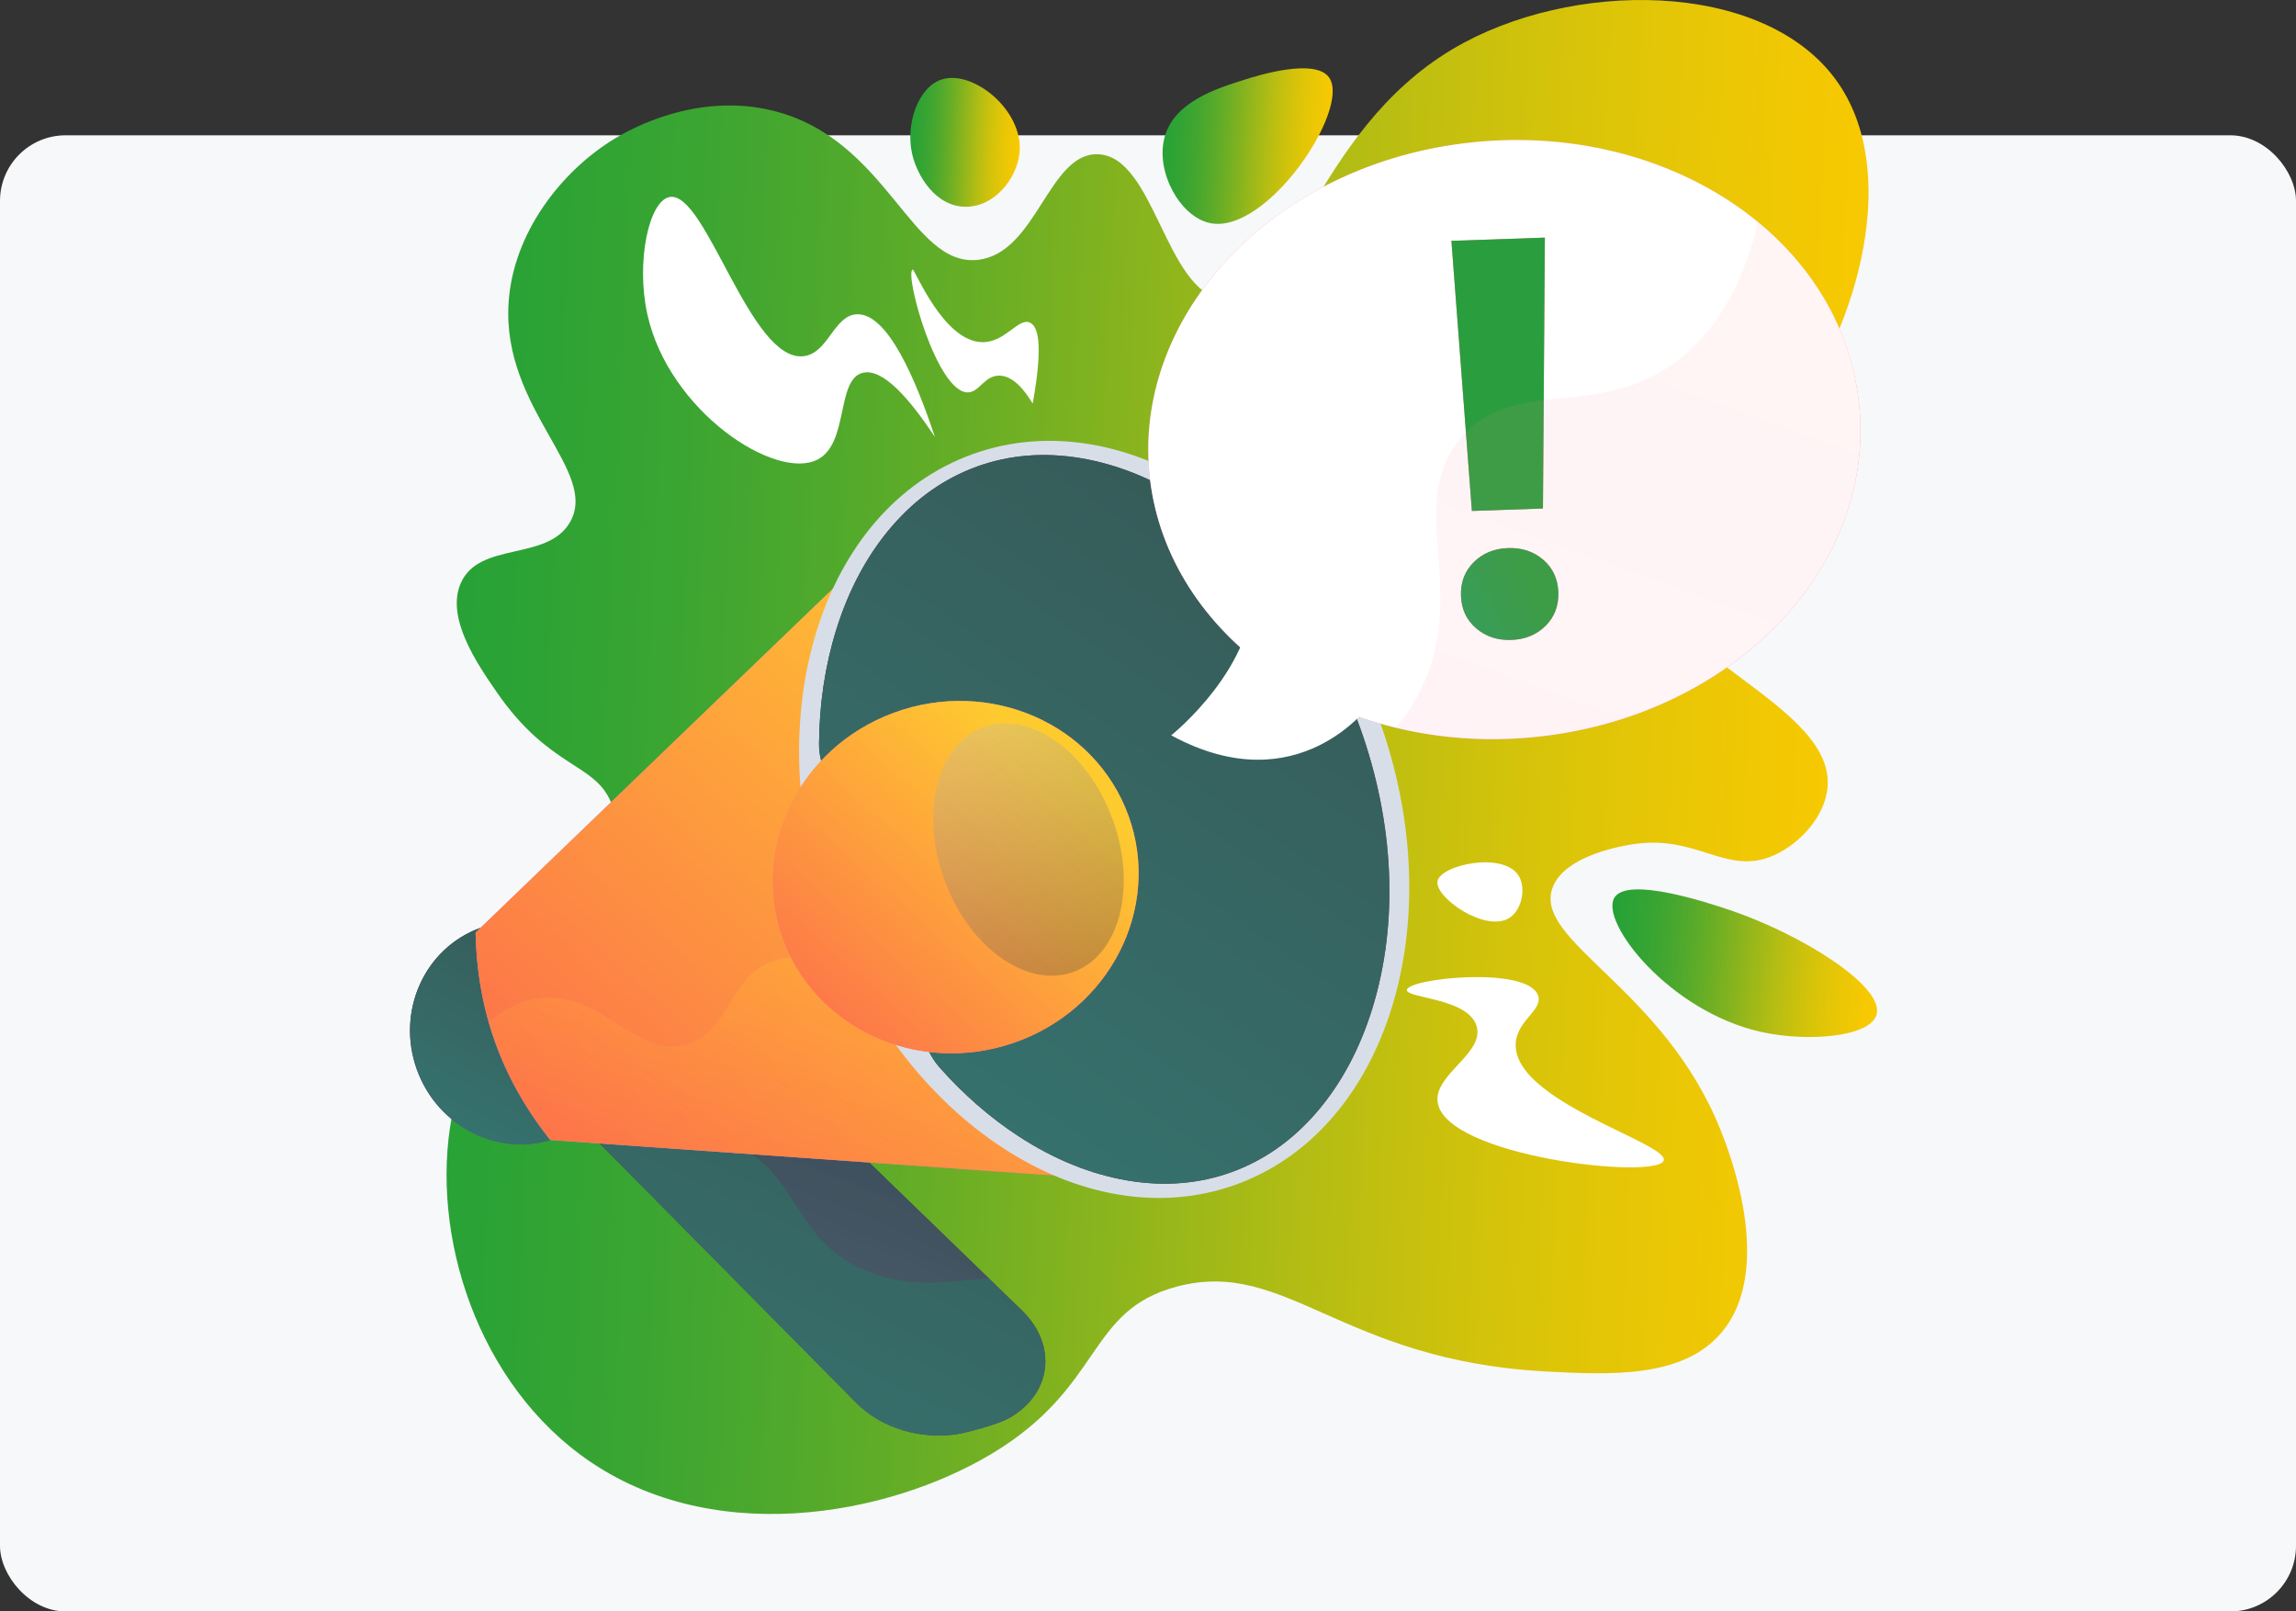 <?xml version="1.0" encoding="UTF-8"?> <svg xmlns="http://www.w3.org/2000/svg" width="560" height="393" viewBox="0 0 560 393" fill="none"><rect x="0" y="0" width="560" height="393" fill="#333333" stroke="none"/> <rect y="33" width="560" height="360" rx="16" fill="#F7F8FA"></rect> <path d="M238.588 63.363C222.169 65.277 216.629 34.062 188.698 27.038C169.807 22.284 153.286 31.78 150.066 33.72C136.855 41.695 125.076 56.884 124.037 74C122.465 99.814 146.212 114.977 139.01 127.377C133.444 136.975 116.911 131.929 112.385 142.211C108.658 150.693 116.442 161.977 121.159 168.811C134.066 187.499 145.058 185.978 149.064 195.753C156.887 214.847 119.536 231.861 110.826 269.352C104.157 298.031 115.098 334.964 141.28 354.578C172.634 378.071 216.54 369.729 241.834 354.578C269.258 338.159 264.922 319.661 286.995 313.791C313.62 306.716 326.945 331.756 376.861 334.47C393.166 335.357 410.637 336.067 419.956 324.897C433.078 309.163 421.477 280.167 419.639 275.565C405.781 240.914 374.047 229.592 378.636 216.596C381.514 208.431 396.424 206.175 398.453 205.87C413.502 203.588 420.666 213.046 431.506 209.065C437.871 206.732 444.603 200.102 445.655 192.799C448.686 171.676 401.876 159.885 402.7 137.456C403.207 123.611 421.262 122.496 437.211 100.815C452.946 79.426 463.989 41.632 447.747 19.419C429.871 -5.039 382.985 -5.102 354.23 12.014C320.01 32.376 314.647 75.204 298.355 73.049C284.193 71.173 281.619 37.955 267.711 37.612C255.742 37.321 252.839 61.702 238.588 63.363Z" fill="url(#paint0_linear)"></path> <path d="M421.642 221.858C416.774 220.235 396.906 213.604 393.737 218.955C390.187 224.964 407.201 246.708 429.541 251.665C440.888 254.188 456.09 252.921 457.688 247.482C459.742 240.521 439.101 227.69 421.642 221.858Z" fill="url(#paint1_linear)"></path> <path d="M248.668 37.308C248.046 43.432 242.658 50.456 235.545 50.431C228.141 50.405 223.589 42.76 222.423 37.308C220.889 30.183 223.932 21.308 229.599 19.406C237.232 16.845 249.72 26.912 248.668 37.308Z" fill="url(#paint2_linear)"></path> <path d="M303.592 19.419C296.669 21.587 286.133 24.883 283.965 33.783C281.924 42.126 287.87 52.776 294.983 54.373C308.866 57.505 329.507 26.62 324.195 18.937C320.784 14.03 306.711 18.43 303.592 19.419Z" fill="url(#paint3_linear)"></path> <path d="M233.454 349.76C224.718 351.155 214.994 348.365 208.895 342.191L126.839 259.222C119.726 252.021 120.183 240.927 127.98 234.22C135.993 227.335 152.628 226.055 160.311 233.497L249.175 319.522C258 328.067 256.542 339.972 246.094 345.868C243.559 347.3 236.37 349.291 233.454 349.76Z" fill="url(#paint4_linear)"></path> <path d="M233.454 349.76C224.718 351.155 214.994 348.365 208.895 342.191L126.839 259.222C119.726 252.021 120.183 240.927 127.98 234.22C135.993 227.335 152.628 226.055 160.311 233.497L249.175 319.522C258 328.067 256.542 339.972 246.094 345.868C243.559 347.3 236.37 349.291 233.454 349.76Z" fill="url(#paint5_linear)"></path> <path opacity="0.3" d="M127.98 234.22C135.993 227.335 152.628 226.055 160.311 233.497L241.226 311.825C232.655 312.117 223.514 314.577 212.293 310.329C194.011 303.394 195.494 287.888 179.798 278.975C172.736 274.969 161.541 271.977 143.207 275.768L126.839 259.222C119.726 252.02 120.183 240.939 127.98 234.22Z" fill="url(#paint6_linear)"></path> <path d="M151.182 243.006C156.279 257.168 149.331 272.636 135.663 277.568C121.996 282.5 106.769 275.007 101.672 260.845C96.575 246.683 103.523 231.215 117.191 226.283C130.858 221.364 146.085 228.844 151.182 243.006Z" fill="url(#paint7_linear)"></path> <path d="M151.182 243.006C156.279 257.168 149.331 272.636 135.663 277.568C121.996 282.5 106.769 275.007 101.672 260.845C96.575 246.683 103.523 231.215 117.191 226.283C130.858 221.364 146.085 228.844 151.182 243.006Z" fill="url(#paint8_linear)"></path> <path d="M115.999 227.437C116.392 246.505 122.376 263.114 134.218 278.024L299.598 289.689L237.232 110.755L115.999 227.437Z" fill="url(#paint9_linear)"></path> <path d="M115.999 227.437C116.392 246.505 122.376 263.114 134.218 278.024L299.598 289.689L237.232 110.755L115.999 227.437Z" fill="url(#paint10_linear)"></path> <g style="mix-blend-mode:multiply" opacity="0.3"> <path d="M234.886 251.767C217.947 250.423 205.307 229.11 189.142 234.156C177.008 237.935 178.263 252.414 166.561 254.848C155.011 257.244 148.114 243.767 134.649 243.272C128.703 243.057 123.568 245.516 119.181 249.282C122.11 259.514 127.08 269.048 134.23 278.037L299.61 289.701L267.293 232.698C254.018 248.242 243.368 252.439 234.886 251.767Z" fill="url(#paint11_linear)"></path> <path d="M234.886 251.767C217.947 250.423 205.307 229.11 189.142 234.156C177.008 237.935 178.263 252.414 166.561 254.848C155.011 257.244 148.114 243.767 134.649 243.272C128.703 243.057 123.568 245.516 119.181 249.282C122.11 259.514 127.08 269.048 134.23 278.037L299.61 289.701L267.293 232.698C254.018 248.242 243.368 252.439 234.886 251.767Z" fill="url(#paint12_linear)"></path> </g> <path d="M301.401 288.918C338.47 275.565 354.154 224.858 336.432 175.661C318.71 126.465 274.293 97.408 237.224 110.761C200.155 124.114 184.472 174.821 202.194 224.017C219.915 273.214 264.332 302.271 301.401 288.918Z" fill="#D8DEE8"></path> <path d="M300.32 285.885C308.194 283.045 315.167 278.164 321.05 271.355C327.047 264.433 331.637 255.888 334.717 245.947C341.171 225.066 340.093 200.698 331.687 177.356C323.269 154.002 308.561 134.553 290.279 122.585C281.581 116.892 272.579 113.24 263.552 111.732C254.677 110.248 246.195 110.933 238.322 113.773C230.448 116.613 223.475 121.494 217.592 128.303C211.595 135.225 207.006 143.771 203.925 153.711C201.224 162.446 199.842 171.778 199.766 181.401C199.652 194.789 216.717 202.574 221.611 216.153C226.822 230.606 219.773 249.7 229.155 260.312C234.937 266.855 241.39 272.497 248.363 277.061C257.061 282.754 266.063 286.405 275.09 287.914C283.965 289.41 292.447 288.725 300.32 285.885Z" fill="url(#paint13_linear)"></path> <path d="M300.32 285.885C308.194 283.045 315.167 278.164 321.05 271.355C327.047 264.433 331.637 255.888 334.717 245.947C341.171 225.066 340.093 200.698 331.687 177.356C323.269 154.002 308.561 134.553 290.279 122.585C281.581 116.892 272.579 113.24 263.552 111.732C254.677 110.248 246.195 110.933 238.322 113.773C230.448 116.613 223.475 121.494 217.592 128.303C211.595 135.225 207.006 143.771 203.925 153.711C201.224 162.446 199.842 171.778 199.766 181.401C199.652 194.789 216.717 202.574 221.611 216.153C226.822 230.606 219.773 249.7 229.155 260.312C234.937 266.855 241.39 272.497 248.363 277.061C257.061 282.754 266.063 286.405 275.09 287.914C283.965 289.41 292.447 288.725 300.32 285.885Z" fill="url(#paint14_linear)"></path> <g style="mix-blend-mode:lighten"> <path d="M275.267 199.011C283.394 221.579 270.589 246.442 246.994 254.417C223.767 262.278 198.79 250.778 190.891 228.831C182.992 206.897 194.974 182.326 217.973 173.844C241.327 165.235 267.128 176.443 275.267 199.011Z" fill="url(#paint15_linear)"></path> <path d="M275.267 199.011C283.394 221.579 270.589 246.442 246.994 254.417C223.767 262.278 198.79 250.778 190.891 228.831C182.992 206.897 194.974 182.326 217.973 173.844C241.327 165.235 267.128 176.443 275.267 199.011Z" fill="url(#paint16_linear)"></path> <g style="mix-blend-mode:multiply" opacity="0.3"> <path d="M271.426 199.975C277.461 216.736 272.871 233.421 261.333 237.199C249.973 240.914 236.141 230.683 230.271 214.391C224.401 198.099 228.585 181.553 239.78 177.369C251.153 173.122 265.391 183.214 271.426 199.975Z" fill="url(#paint17_linear)"></path> </g> </g> <path d="M280.478 116.752C284.967 155.016 324.866 183.404 371.574 179.993C420.628 176.418 458.245 139.498 453.339 97.683C448.432 55.869 403.22 28.078 354.598 35.279C308.283 42.138 275.99 78.488 280.478 116.752Z" fill="url(#paint18_linear)"></path> <path d="M280.478 116.752C284.967 155.016 324.866 183.404 371.574 179.993C420.628 176.418 458.245 139.498 453.339 97.683C448.432 55.869 403.22 28.078 354.598 35.279C308.283 42.138 275.99 78.488 280.478 116.752Z" fill="white"></path> <path d="M334.185 171.752C334.185 171.752 316.739 196.247 285.664 179.334C285.664 179.334 306.951 162.383 305.633 142.3L334.185 171.752Z" fill="white"></path> <path d="M356.335 145.279C356.221 142.008 357.26 139.282 359.454 137.102C361.647 134.921 364.436 133.78 367.822 133.666C371.207 133.552 374.072 134.503 376.405 136.518C378.738 138.534 379.968 141.184 380.082 144.455C380.196 147.726 379.156 150.452 376.963 152.633C374.769 154.814 371.98 155.955 368.595 156.069C365.21 156.183 362.344 155.232 360.012 153.216C357.666 151.2 356.449 148.55 356.335 145.279ZM376.329 124.017L358.997 124.613L354.002 58.735L376.798 57.949L376.329 124.017Z" fill="url(#paint19_linear)"></path> <path d="M356.335 145.279C356.221 142.008 357.26 139.282 359.454 137.102C361.647 134.921 364.436 133.78 367.822 133.666C371.207 133.552 374.072 134.503 376.405 136.518C378.738 138.534 379.968 141.184 380.082 144.455C380.196 147.726 379.156 150.452 376.963 152.633C374.769 154.814 371.98 155.955 368.595 156.069C365.21 156.183 362.344 155.232 360.012 153.216C357.666 151.2 356.449 148.55 356.335 145.279ZM376.329 124.017L358.997 124.613L354.002 58.735L376.798 57.949L376.329 124.017Z" fill="url(#paint20_linear)"></path> <g opacity="0.3"> <path opacity="0.3" d="M348.613 163.283C356.398 141.184 343.707 122.394 355.967 107.193C368.607 91.522 389.033 102.514 408.406 88.504C416 83.014 424.102 73.189 428.806 54.31C442.245 65.416 451.297 80.415 453.326 97.696C458.233 139.51 420.603 176.431 371.562 180.006C360.658 180.805 350.147 179.866 340.398 177.508C344.493 172.665 347.028 167.796 348.613 163.283Z" fill="url(#paint21_linear)"></path> </g> <path d="M228.04 106.609C223.336 92.498 216.477 76.308 208.971 76.65C203.367 76.903 202.023 86.146 196.026 86.869C182.954 88.441 172.203 46.487 163.341 48.047C158.256 48.947 155.074 63.908 157.889 76.65C163.1 100.283 189.192 117.399 199.437 112.061C207.056 108.093 203.925 92.714 210.328 90.951C215.298 89.582 222.017 97.481 228.04 106.609Z" fill="white"></path> <path d="M251.876 98.432C254.5 83.864 253.182 79.566 251.191 78.678C248.376 77.423 245.219 83.496 239.615 83.446C230.03 83.357 223.108 65.48 222.588 65.734C220.547 66.761 228.585 96.15 236.205 95.693C238.931 95.528 240.123 91.611 243.698 91.611C247.02 91.611 249.822 94.996 251.876 98.432Z" fill="white"></path> <path d="M343.136 241.446C343.327 238.594 372.652 235.513 375.15 242.803C376.354 246.328 370.078 248.775 369.698 254.379C368.734 268.528 406.922 278.747 405.794 282.982C404.501 287.85 352.189 282.132 350.629 268.68C349.856 261.986 362.065 256.876 360.164 250.296C358.148 243.361 342.997 243.5 343.136 241.446Z" fill="white"></path> <path d="M350.617 214.885C351.415 210.916 366.604 207.62 370.37 213.528C372.259 216.495 371.219 221.731 368.329 223.747C362.585 227.741 349.831 218.866 350.617 214.885Z" fill="white"></path> <defs> <linearGradient id="paint0_linear" x1="67.73" y1="-53.847" x2="515.232" y2="-33.063" gradientUnits="userSpaceOnUse"> <stop stop-color="#21A038"></stop> <stop offset="0.067" stop-color="#23A038"></stop> <stop offset="0.133" stop-color="#29A236"></stop> <stop offset="0.2" stop-color="#33A433"></stop> <stop offset="0.267" stop-color="#42A630"></stop> <stop offset="0.333" stop-color="#54AA2B"></stop> <stop offset="0.4" stop-color="#6AAE25"></stop> <stop offset="0.467" stop-color="#83B31F"></stop> <stop offset="0.533" stop-color="#9CB819"></stop> <stop offset="0.6" stop-color="#B5BD13"></stop> <stop offset="0.667" stop-color="#CBC10D"></stop> <stop offset="0.733" stop-color="#DDC508"></stop> <stop offset="0.8" stop-color="#ECC705"></stop> <stop offset="0.867" stop-color="#F6C902"></stop> <stop offset="0.933" stop-color="#FCCB00"></stop> <stop offset="1" stop-color="#FECB00"></stop> </linearGradient> <linearGradient id="paint1_linear" x1="385.6" y1="211.654" x2="468.432" y2="218.998" gradientUnits="userSpaceOnUse"> <stop stop-color="#21A038"></stop> <stop offset="0.067" stop-color="#23A038"></stop> <stop offset="0.133" stop-color="#29A236"></stop> <stop offset="0.2" stop-color="#33A433"></stop> <stop offset="0.267" stop-color="#42A630"></stop> <stop offset="0.333" stop-color="#54AA2B"></stop> <stop offset="0.4" stop-color="#6AAE25"></stop> <stop offset="0.467" stop-color="#83B31F"></stop> <stop offset="0.533" stop-color="#9CB819"></stop> <stop offset="0.6" stop-color="#B5BD13"></stop> <stop offset="0.667" stop-color="#CBC10D"></stop> <stop offset="0.733" stop-color="#DDC508"></stop> <stop offset="0.8" stop-color="#ECC705"></stop> <stop offset="0.867" stop-color="#F6C902"></stop> <stop offset="0.933" stop-color="#FCCB00"></stop> <stop offset="1" stop-color="#FECB00"></stop> </linearGradient> <linearGradient id="paint2_linear" x1="218.857" y1="14.419" x2="253.324" y2="15.867" gradientUnits="userSpaceOnUse"> <stop stop-color="#21A038"></stop> <stop offset="0.067" stop-color="#23A038"></stop> <stop offset="0.133" stop-color="#29A236"></stop> <stop offset="0.2" stop-color="#33A433"></stop> <stop offset="0.267" stop-color="#42A630"></stop> <stop offset="0.333" stop-color="#54AA2B"></stop> <stop offset="0.4" stop-color="#6AAE25"></stop> <stop offset="0.467" stop-color="#83B31F"></stop> <stop offset="0.533" stop-color="#9CB819"></stop> <stop offset="0.6" stop-color="#B5BD13"></stop> <stop offset="0.667" stop-color="#CBC10D"></stop> <stop offset="0.733" stop-color="#DDC508"></stop> <stop offset="0.8" stop-color="#ECC705"></stop> <stop offset="0.867" stop-color="#F6C902"></stop> <stop offset="0.933" stop-color="#FCCB00"></stop> <stop offset="1" stop-color="#FECB00"></stop> </linearGradient> <linearGradient id="paint3_linear" x1="278.631" y1="11.127" x2="332.125" y2="14.02" gradientUnits="userSpaceOnUse"> <stop stop-color="#21A038"></stop> <stop offset="0.067" stop-color="#23A038"></stop> <stop offset="0.133" stop-color="#29A236"></stop> <stop offset="0.2" stop-color="#33A433"></stop> <stop offset="0.267" stop-color="#42A630"></stop> <stop offset="0.333" stop-color="#54AA2B"></stop> <stop offset="0.4" stop-color="#6AAE25"></stop> <stop offset="0.467" stop-color="#83B31F"></stop> <stop offset="0.533" stop-color="#9CB819"></stop> <stop offset="0.6" stop-color="#B5BD13"></stop> <stop offset="0.667" stop-color="#CBC10D"></stop> <stop offset="0.733" stop-color="#DDC508"></stop> <stop offset="0.8" stop-color="#ECC705"></stop> <stop offset="0.867" stop-color="#F6C902"></stop> <stop offset="0.933" stop-color="#FCCB00"></stop> <stop offset="1" stop-color="#FECB00"></stop> </linearGradient> <linearGradient id="paint4_linear" x1="203.737" y1="248.348" x2="172.794" y2="331.173" gradientUnits="userSpaceOnUse"> <stop stop-color="#311944"></stop> <stop offset="1" stop-color="#893976"></stop> </linearGradient> <linearGradient id="paint5_linear" x1="141.498" y1="372.641" x2="231.102" y2="188.649" gradientUnits="userSpaceOnUse"> <stop stop-color="#357874"></stop> <stop offset="0.996" stop-color="#375250"></stop> </linearGradient> <linearGradient id="paint6_linear" x1="193.979" y1="244.702" x2="163.314" y2="326.783" gradientUnits="userSpaceOnUse"> <stop stop-color="#311944"></stop> <stop offset="1" stop-color="#893976"></stop> </linearGradient> <linearGradient id="paint7_linear" x1="135.83" y1="226.76" x2="117.027" y2="277.09" gradientUnits="userSpaceOnUse"> <stop stop-color="#311944"></stop> <stop offset="1" stop-color="#893976"></stop> </linearGradient> <linearGradient id="paint8_linear" x1="107.817" y1="289.143" x2="150.639" y2="210.972" gradientUnits="userSpaceOnUse"> <stop stop-color="#357874"></stop> <stop offset="0.996" stop-color="#375250"></stop> </linearGradient> <linearGradient id="paint9_linear" x1="116.97" y1="241.068" x2="274.991" y2="198.449" gradientUnits="userSpaceOnUse"> <stop offset="0.004" stop-color="#E38DDD"></stop> <stop offset="1" stop-color="#9571F6"></stop> </linearGradient> <linearGradient id="paint10_linear" x1="259.559" y1="143.261" x2="5.197" y2="426.612" gradientUnits="userSpaceOnUse"> <stop stop-color="#FECB2F"></stop> <stop offset="0.996" stop-color="#FC1368"></stop> </linearGradient> <linearGradient id="paint11_linear" x1="140.049" y1="151.444" x2="277.438" y2="388.853" gradientUnits="userSpaceOnUse"> <stop stop-color="#AA80F9"></stop> <stop offset="0.996" stop-color="#6165D7"></stop> </linearGradient> <linearGradient id="paint12_linear" x1="260.263" y1="243.054" x2="216.53" y2="393.337" gradientUnits="userSpaceOnUse"> <stop stop-color="#FECB2F"></stop> <stop offset="0.996" stop-color="#FC1368"></stop> </linearGradient> <linearGradient id="paint13_linear" x1="184.16" y1="228.08" x2="328.563" y2="180.18" gradientUnits="userSpaceOnUse"> <stop stop-color="#311944"></stop> <stop offset="1" stop-color="#893976"></stop> </linearGradient> <linearGradient id="paint14_linear" x1="220.342" y1="321.594" x2="375.045" y2="94.415" gradientUnits="userSpaceOnUse"> <stop stop-color="#357874"></stop> <stop offset="0.996" stop-color="#375250"></stop> </linearGradient> <linearGradient id="paint15_linear" x1="189.86" y1="225.579" x2="276.289" y2="202.268" gradientUnits="userSpaceOnUse"> <stop stop-color="#FF9085"></stop> <stop offset="1" stop-color="#FB6FBB"></stop> </linearGradient> <linearGradient id="paint16_linear" x1="258.25" y1="186.559" x2="136.242" y2="324.114" gradientUnits="userSpaceOnUse"> <stop stop-color="#FECB2F"></stop> <stop offset="0.996" stop-color="#FC1368"></stop> </linearGradient> <linearGradient id="paint17_linear" x1="216.534" y1="147.876" x2="285.43" y2="266.929" gradientUnits="userSpaceOnUse"> <stop stop-color="white"></stop> <stop offset="1"></stop> </linearGradient> <linearGradient id="paint18_linear" x1="391.983" y1="44.192" x2="299.551" y2="277.15" gradientUnits="userSpaceOnUse"> <stop stop-color="#FF9085"></stop> <stop offset="1" stop-color="#FB6FBB"></stop> </linearGradient> <linearGradient id="paint19_linear" x1="344.771" y1="33.184" x2="391.271" y2="180.873" gradientUnits="userSpaceOnUse"> <stop stop-color="#FF9085"></stop> <stop offset="1" stop-color="#FB6FBB"></stop> </linearGradient> <linearGradient id="paint20_linear" x1="344.995" y1="268.519" x2="418.328" y2="231.945" gradientUnits="userSpaceOnUse"> <stop stop-color="#18A29A"></stop> <stop offset="0.996" stop-color="#2A9E3E"></stop> </linearGradient> <linearGradient id="paint21_linear" x1="425.366" y1="52.626" x2="336.164" y2="300.428" gradientUnits="userSpaceOnUse"> <stop stop-color="#FF9085"></stop> <stop offset="1" stop-color="#FB6FBB"></stop> </linearGradient> </defs> </svg> 